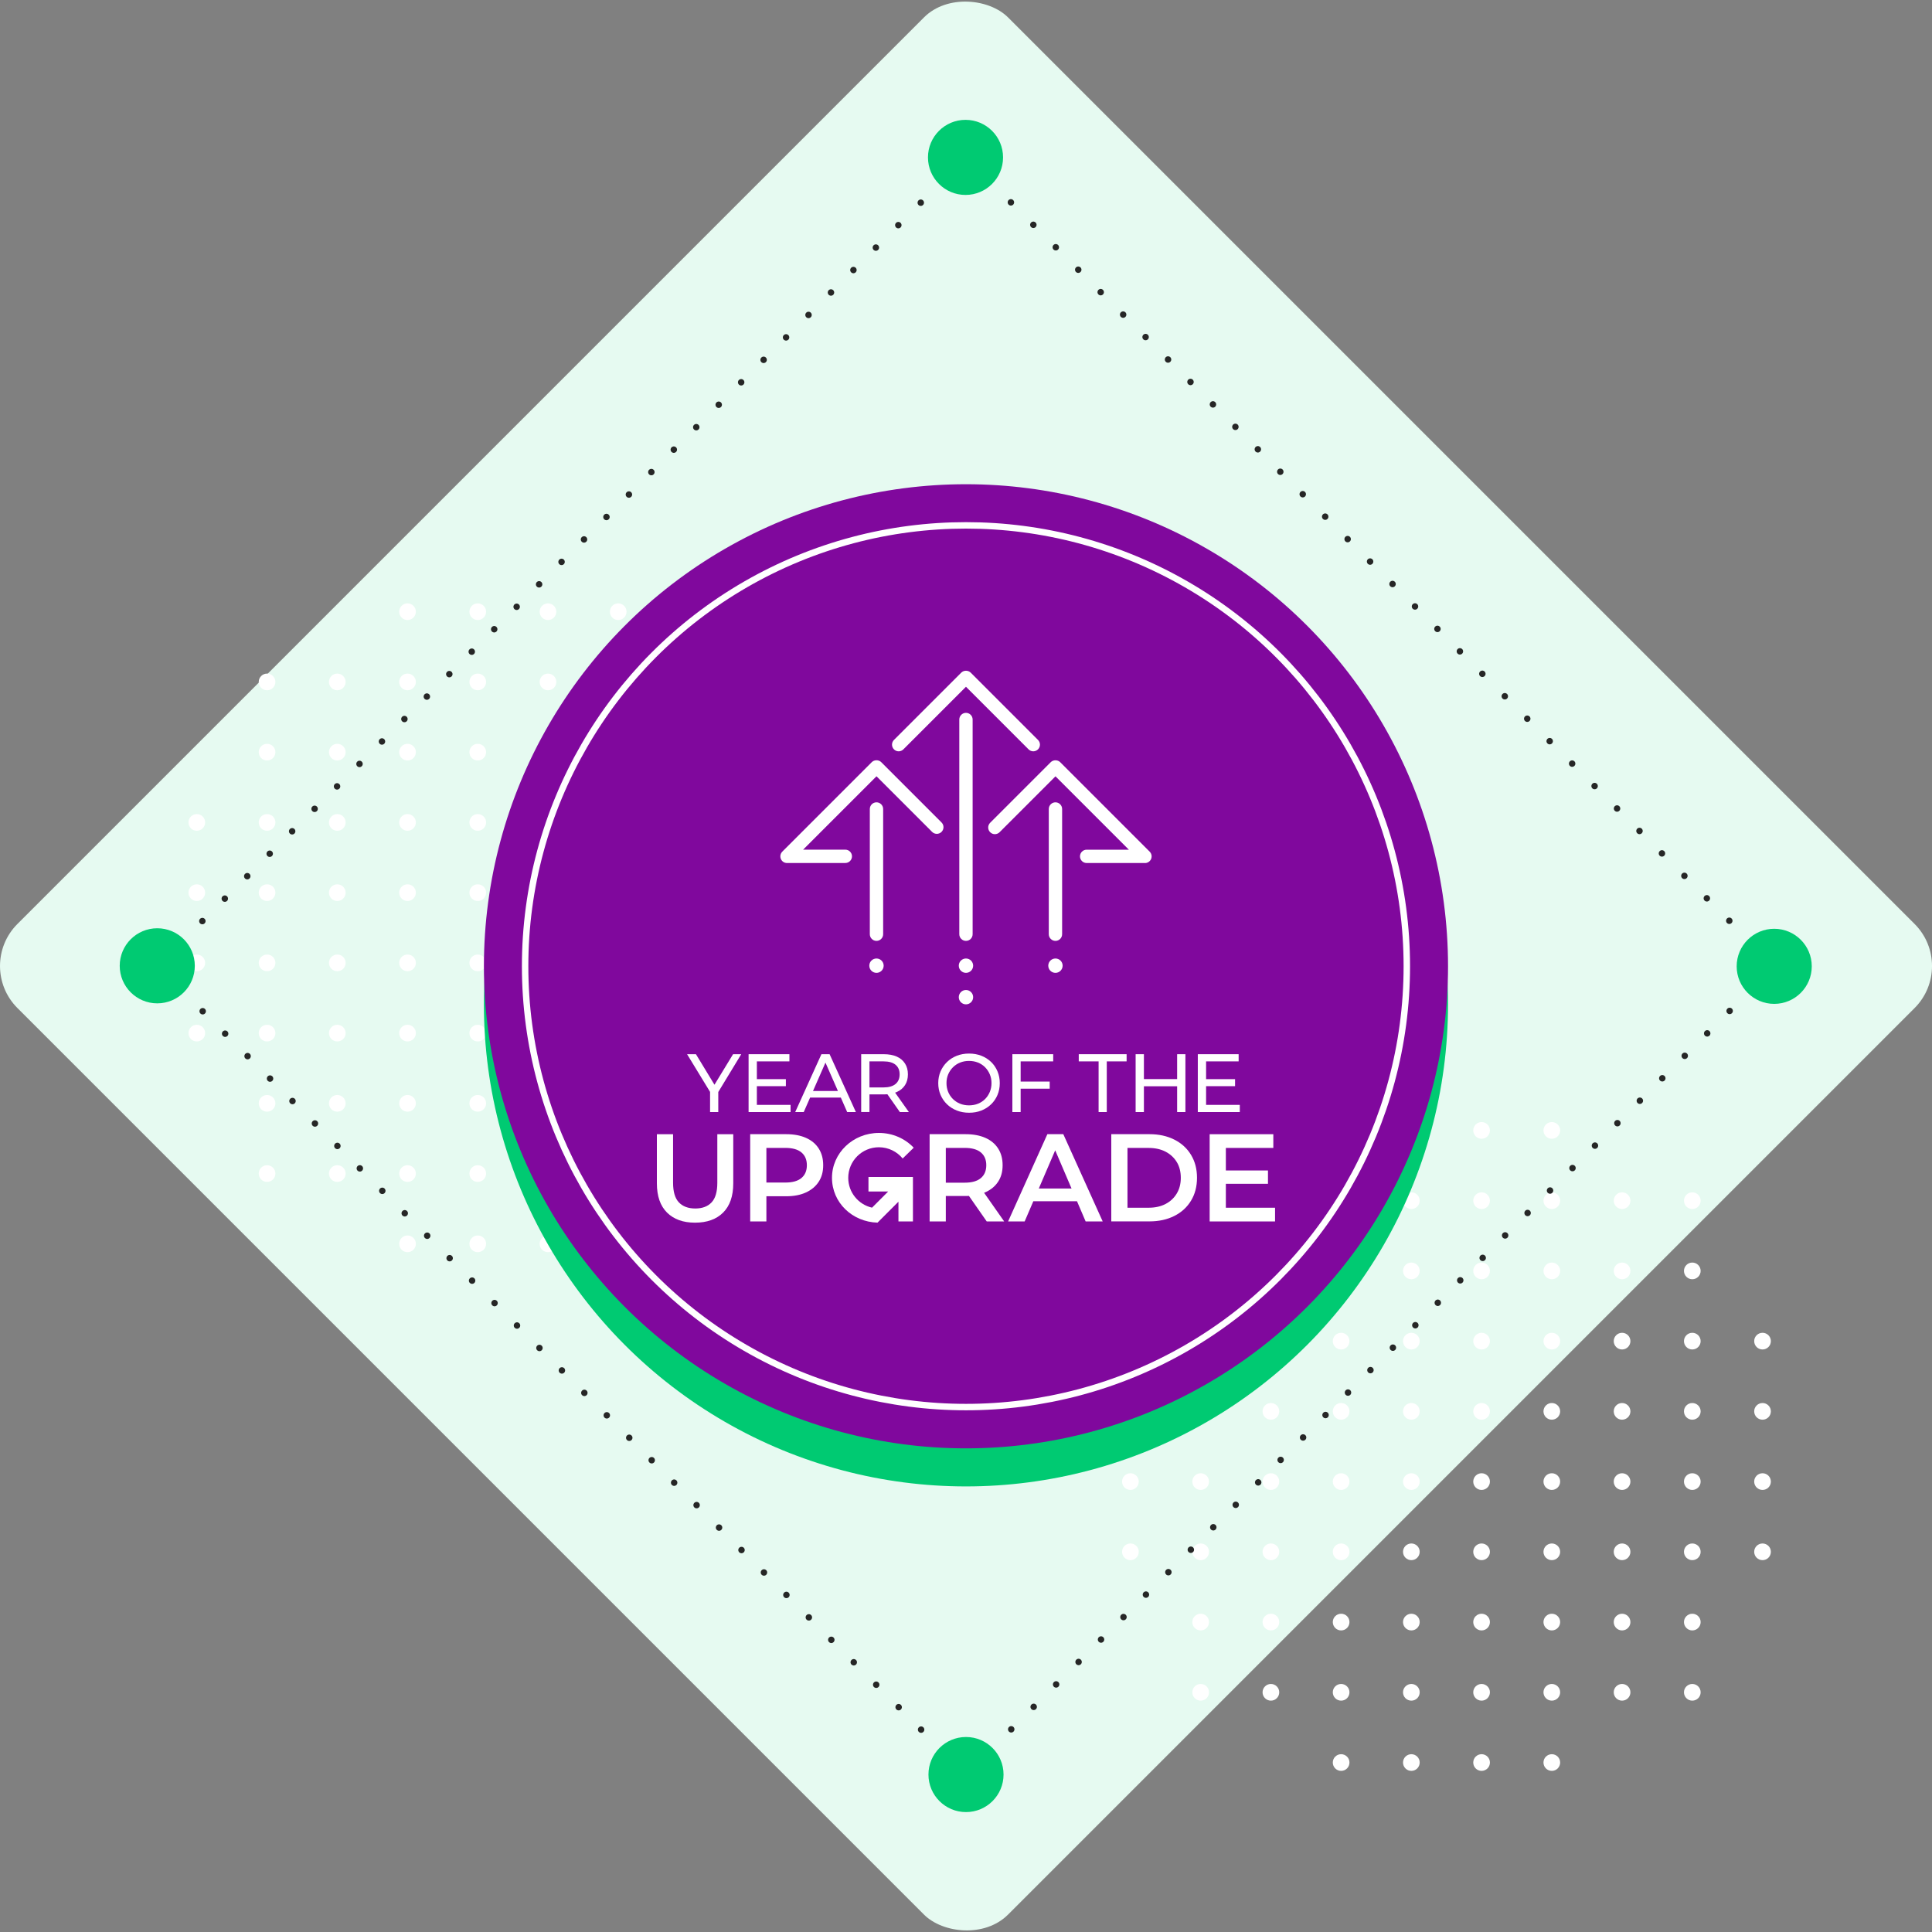 <?xml version="1.0" encoding="UTF-8"?>
<svg id="Layer_1" data-name="Layer 1" xmlns="http://www.w3.org/2000/svg" viewBox="0 0 600 600">
  <rect x="0" y="0" width="600" height="600" fill="#808080" stroke="none"/>
  <defs>
    <style>
      .cls-1 {
        fill: #00ca72;
      }

      .cls-2 {
        stroke-dasharray: 0 9.86;
      }

      .cls-2, .cls-3 {
        stroke: #262626;
      }

      .cls-2, .cls-3, .cls-4 {
        fill: none;
        stroke-linecap: round;
        stroke-linejoin: round;
        stroke-width: 2px;
      }

      .cls-5 {
        fill: #80089d;
      }

      .cls-4 {
        stroke: #fff;
      }

      .cls-6 {
        fill: #fff;
      }

      .cls-7 {
        fill: #e6faf1;
      }
    </style>
  </defs>
  <rect class="cls-7" x="82.46" y="82.46" width="435.08" height="435.08" rx="18.46" ry="18.46" transform="translate(-124.26 300) rotate(-45)"/>
  <g>
    <circle class="cls-6" cx="547.37" cy="438.31" r="2.59"/>
    <circle class="cls-6" cx="525.56" cy="438.31" r="2.59"/>
    <circle class="cls-6" cx="503.75" cy="438.31" r="2.59"/>
    <circle class="cls-6" cx="481.93" cy="438.31" r="2.59"/>
    <circle class="cls-6" cx="460.12" cy="438.31" r="2.59"/>
    <circle class="cls-6" cx="547.37" cy="416.5" r="2.59"/>
    <circle class="cls-6" cx="525.56" cy="416.5" r="2.59"/>
    <circle class="cls-6" cx="503.75" cy="416.5" r="2.59"/>
    <circle class="cls-6" cx="481.93" cy="416.5" r="2.59"/>
    <circle class="cls-6" cx="460.12" cy="416.5" r="2.59"/>
    <circle class="cls-6" cx="525.56" cy="394.69" r="2.59"/>
    <circle class="cls-6" cx="503.75" cy="394.69" r="2.59"/>
    <circle class="cls-6" cx="481.93" cy="394.69" r="2.59"/>
    <circle class="cls-6" cx="460.12" cy="394.69" r="2.59"/>
    <circle class="cls-6" cx="525.56" cy="372.88" r="2.59"/>
    <circle class="cls-6" cx="503.75" cy="372.88" r="2.59"/>
    <circle class="cls-6" cx="481.93" cy="372.88" r="2.59"/>
    <circle class="cls-6" cx="460.12" cy="372.88" r="2.59"/>
    <circle class="cls-6" cx="481.93" cy="351.06" r="2.59"/>
    <circle class="cls-6" cx="460.12" cy="351.06" r="2.59"/>
    <circle class="cls-6" cx="438.31" cy="351.06" r="2.59"/>
    <circle class="cls-6" cx="438.31" cy="372.88" r="2.59"/>
    <circle class="cls-6" cx="438.31" cy="394.69" r="2.59"/>
    <circle class="cls-6" cx="438.31" cy="416.5" r="2.59"/>
    <circle class="cls-6" cx="438.31" cy="438.31" r="2.59"/>
    <circle class="cls-6" cx="416.5" cy="438.31" r="2.59"/>
    <circle class="cls-6" cx="394.69" cy="438.31" r="2.59"/>
    <circle class="cls-6" cx="372.88" cy="438.31" r="2.59"/>
    <circle class="cls-6" cx="351.06" cy="438.31" r="2.59"/>
    <circle class="cls-6" cx="416.5" cy="416.5" r="2.59"/>
    <circle class="cls-6" cx="394.69" cy="416.5" r="2.59"/>
    <circle class="cls-6" cx="372.88" cy="416.5" r="2.59"/>
    <circle class="cls-6" cx="351.06" cy="416.5" r="2.59"/>
    <circle class="cls-6" cx="416.5" cy="394.69" r="2.59"/>
    <circle class="cls-6" cx="394.69" cy="394.69" r="2.59"/>
    <circle class="cls-6" cx="372.88" cy="394.69" r="2.59"/>
    <circle class="cls-6" cx="416.5" cy="372.88" r="2.59"/>
    <circle class="cls-6" cx="394.69" cy="372.88" r="2.59"/>
    <circle class="cls-6" cx="372.88" cy="372.88" r="2.59"/>
    <circle class="cls-6" cx="416.5" cy="351.06" r="2.59"/>
    <circle class="cls-6" cx="481.93" cy="547.37" r="2.59"/>
    <circle class="cls-6" cx="460.12" cy="547.37" r="2.59"/>
    <circle class="cls-6" cx="525.56" cy="525.56" r="2.59"/>
    <circle class="cls-6" cx="503.75" cy="525.56" r="2.59"/>
    <circle class="cls-6" cx="481.93" cy="525.56" r="2.59"/>
    <circle class="cls-6" cx="460.12" cy="525.56" r="2.59"/>
    <circle class="cls-6" cx="525.56" cy="503.75" r="2.59"/>
    <circle class="cls-6" cx="503.75" cy="503.75" r="2.59"/>
    <circle class="cls-6" cx="481.93" cy="503.75" r="2.59"/>
    <circle class="cls-6" cx="460.12" cy="503.75" r="2.59"/>
    <circle class="cls-6" cx="547.37" cy="481.93" r="2.59"/>
    <circle class="cls-6" cx="525.56" cy="481.93" r="2.59"/>
    <circle class="cls-6" cx="503.75" cy="481.93" r="2.59"/>
    <circle class="cls-6" cx="481.93" cy="481.93" r="2.59"/>
    <circle class="cls-6" cx="460.12" cy="481.93" r="2.59"/>
    <circle class="cls-6" cx="547.37" cy="460.12" r="2.59"/>
    <circle class="cls-6" cx="525.56" cy="460.12" r="2.59"/>
    <circle class="cls-6" cx="503.75" cy="460.12" r="2.59"/>
    <circle class="cls-6" cx="481.93" cy="460.12" r="2.59"/>
    <circle class="cls-6" cx="460.12" cy="460.12" r="2.59"/>
    <circle class="cls-6" cx="438.31" cy="460.12" r="2.59"/>
    <circle class="cls-6" cx="438.31" cy="481.93" r="2.59"/>
    <circle class="cls-6" cx="438.31" cy="503.75" r="2.59"/>
    <circle class="cls-6" cx="438.31" cy="525.56" r="2.59"/>
    <circle class="cls-6" cx="438.31" cy="547.37" r="2.59"/>
    <circle class="cls-6" cx="416.5" cy="547.37" r="2.59"/>
    <circle class="cls-6" cx="416.5" cy="525.56" r="2.59"/>
    <circle class="cls-6" cx="394.69" cy="525.56" r="2.59"/>
    <circle class="cls-6" cx="372.88" cy="525.56" r="2.59"/>
    <circle class="cls-6" cx="416.5" cy="503.75" r="2.59"/>
    <circle class="cls-6" cx="394.69" cy="503.75" r="2.59"/>
    <circle class="cls-6" cx="372.88" cy="503.75" r="2.59"/>
    <circle class="cls-6" cx="416.5" cy="481.93" r="2.59"/>
    <circle class="cls-6" cx="394.69" cy="481.93" r="2.59"/>
    <circle class="cls-6" cx="372.88" cy="481.93" r="2.59"/>
    <circle class="cls-6" cx="351.06" cy="481.93" r="2.59"/>
    <circle class="cls-6" cx="416.5" cy="460.12" r="2.59"/>
    <circle class="cls-6" cx="394.69" cy="460.12" r="2.59"/>
    <circle class="cls-6" cx="372.88" cy="460.12" r="2.59"/>
    <circle class="cls-6" cx="351.06" cy="460.12" r="2.59"/>
  </g>
  <g>
    <circle class="cls-6" cx="257.43" cy="277.22" r="2.59"/>
    <circle class="cls-6" cx="235.62" cy="277.22" r="2.59"/>
    <circle class="cls-6" cx="213.81" cy="277.22" r="2.59"/>
    <circle class="cls-6" cx="191.99" cy="277.22" r="2.59"/>
    <circle class="cls-6" cx="170.18" cy="277.22" r="2.59"/>
    <circle class="cls-6" cx="257.43" cy="255.41" r="2.59"/>
    <circle class="cls-6" cx="235.62" cy="255.41" r="2.59"/>
    <circle class="cls-6" cx="213.81" cy="255.41" r="2.59"/>
    <circle class="cls-6" cx="191.99" cy="255.41" r="2.59"/>
    <circle class="cls-6" cx="170.18" cy="255.41" r="2.59"/>
    <circle class="cls-6" cx="235.62" cy="233.59" r="2.59"/>
    <circle class="cls-6" cx="213.81" cy="233.59" r="2.59"/>
    <circle class="cls-6" cx="191.99" cy="233.59" r="2.59"/>
    <circle class="cls-6" cx="170.18" cy="233.59" r="2.59"/>
    <circle class="cls-6" cx="235.62" cy="211.78" r="2.59"/>
    <circle class="cls-6" cx="213.81" cy="211.78" r="2.59"/>
    <circle class="cls-6" cx="191.99" cy="211.78" r="2.59"/>
    <circle class="cls-6" cx="170.18" cy="211.78" r="2.59"/>
    <circle class="cls-6" cx="191.99" cy="189.97" r="2.59"/>
    <circle class="cls-6" cx="170.18" cy="189.97" r="2.59"/>
    <circle class="cls-6" cx="148.37" cy="189.97" r="2.59"/>
    <circle class="cls-6" cx="148.37" cy="211.78" r="2.59"/>
    <circle class="cls-6" cx="148.37" cy="233.59" r="2.59"/>
    <circle class="cls-6" cx="148.37" cy="255.41" r="2.59"/>
    <circle class="cls-6" cx="148.37" cy="277.22" r="2.59"/>
    <circle class="cls-6" cx="126.56" cy="277.22" r="2.59"/>
    <circle class="cls-6" cx="104.75" cy="277.22" r="2.59"/>
    <circle class="cls-6" cx="82.94" cy="277.22" r="2.59"/>
    <circle class="cls-6" cx="61.12" cy="277.22" r="2.59"/>
    <circle class="cls-6" cx="126.56" cy="255.41" r="2.59"/>
    <circle class="cls-6" cx="104.75" cy="255.41" r="2.59"/>
    <circle class="cls-6" cx="82.94" cy="255.41" r="2.59"/>
    <circle class="cls-6" cx="61.12" cy="255.41" r="2.59"/>
    <circle class="cls-6" cx="126.56" cy="233.59" r="2.59"/>
    <circle class="cls-6" cx="104.75" cy="233.59" r="2.59"/>
    <circle class="cls-6" cx="82.94" cy="233.59" r="2.59"/>
    <circle class="cls-6" cx="126.56" cy="211.78" r="2.59"/>
    <circle class="cls-6" cx="104.75" cy="211.78" r="2.59"/>
    <circle class="cls-6" cx="82.94" cy="211.78" r="2.59"/>
    <circle class="cls-6" cx="126.56" cy="189.97" r="2.59"/>
    <circle class="cls-6" cx="191.99" cy="386.28" r="2.59"/>
    <circle class="cls-6" cx="170.18" cy="386.28" r="2.59"/>
    <circle class="cls-6" cx="235.62" cy="364.46" r="2.59"/>
    <circle class="cls-6" cx="213.81" cy="364.46" r="2.59"/>
    <circle class="cls-6" cx="191.99" cy="364.46" r="2.59"/>
    <circle class="cls-6" cx="170.18" cy="364.46" r="2.59"/>
    <circle class="cls-6" cx="235.62" cy="342.65" r="2.59"/>
    <circle class="cls-6" cx="213.81" cy="342.65" r="2.59"/>
    <circle class="cls-6" cx="191.99" cy="342.65" r="2.59"/>
    <circle class="cls-6" cx="170.18" cy="342.65" r="2.59"/>
    <circle class="cls-6" cx="257.43" cy="320.84" r="2.59"/>
    <circle class="cls-6" cx="235.62" cy="320.84" r="2.59"/>
    <circle class="cls-6" cx="213.81" cy="320.84" r="2.59"/>
    <circle class="cls-6" cx="191.99" cy="320.84" r="2.59"/>
    <circle class="cls-6" cx="170.18" cy="320.84" r="2.59"/>
    <circle class="cls-6" cx="257.43" cy="299.03" r="2.59"/>
    <circle class="cls-6" cx="235.62" cy="299.03" r="2.59"/>
    <circle class="cls-6" cx="213.81" cy="299.03" r="2.59"/>
    <circle class="cls-6" cx="191.99" cy="299.03" r="2.59"/>
    <circle class="cls-6" cx="170.18" cy="299.03" r="2.59"/>
    <circle class="cls-6" cx="148.37" cy="299.03" r="2.59"/>
    <circle class="cls-6" cx="148.37" cy="320.84" r="2.59"/>
    <circle class="cls-6" cx="148.37" cy="342.65" r="2.59"/>
    <circle class="cls-6" cx="148.37" cy="364.46" r="2.59"/>
    <circle class="cls-6" cx="148.37" cy="386.28" r="2.59"/>
    <circle class="cls-6" cx="126.56" cy="386.28" r="2.59"/>
    <circle class="cls-6" cx="126.56" cy="364.46" r="2.59"/>
    <circle class="cls-6" cx="104.75" cy="364.46" r="2.59"/>
    <circle class="cls-6" cx="82.94" cy="364.46" r="2.59"/>
    <circle class="cls-6" cx="126.56" cy="342.65" r="2.59"/>
    <circle class="cls-6" cx="104.75" cy="342.65" r="2.59"/>
    <circle class="cls-6" cx="82.94" cy="342.65" r="2.59"/>
    <circle class="cls-6" cx="126.56" cy="320.84" r="2.59"/>
    <circle class="cls-6" cx="104.75" cy="320.84" r="2.59"/>
    <circle class="cls-6" cx="82.94" cy="320.84" r="2.59"/>
    <circle class="cls-6" cx="61.12" cy="320.84" r="2.59"/>
    <circle class="cls-6" cx="126.56" cy="299.03" r="2.59"/>
    <circle class="cls-6" cx="104.75" cy="299.03" r="2.59"/>
    <circle class="cls-6" cx="82.94" cy="299.03" r="2.59"/>
    <circle class="cls-6" cx="61.12" cy="299.03" r="2.59"/>
  </g>
  <circle class="cls-1" cx="299.99" cy="311.91" r="149.71"/>
  <circle class="cls-5" cx="299.99" cy="300.09" r="149.71"/>
  <circle class="cls-4" cx="299.99" cy="300.07" r="136.91"/>
  <g>
    <line class="cls-3" x1="551.1" y1="300" x2="551.1" y2="300"/>
    <line class="cls-2" x1="544.13" y1="306.98" x2="303.49" y2="547.61"/>
    <line class="cls-3" x1="300" y1="551.1" x2="300" y2="551.1"/>
    <line class="cls-2" x1="293.03" y1="544.12" x2="52.39" y2="303.49"/>
    <line class="cls-3" x1="48.9" y1="300" x2="48.9" y2="300"/>
    <line class="cls-2" x1="55.87" y1="293.02" x2="296.51" y2="52.39"/>
    <line class="cls-3" x1="300" y1="48.9" x2="300" y2="48.9"/>
    <line class="cls-2" x1="306.97" y1="55.87" x2="547.61" y2="296.51"/>
  </g>
  <circle class="cls-1" cx="299.85" cy="48.88" r="11.66"/>
  <circle class="cls-1" cx="551" cy="300.1" r="11.66"/>
  <circle class="cls-1" cx="48.84" cy="299.94" r="11.66"/>
  <circle class="cls-1" cx="300" cy="551.1" r="11.66"/>
  <g>
    <g>
      <path class="cls-6" d="M220.52,345.36v-6.88l.59,1.59-7.73-12.68h2.75l6.5,10.71h-1.49l6.52-10.71h2.54l-7.7,12.68.57-1.59v6.88h-2.54Z"/>
      <path class="cls-6" d="M235.05,343.13h10.47v2.23h-13.04v-17.97h12.68v2.23h-10.11v13.5ZM234.82,335.14h9.24v2.18h-9.24v-2.18Z"/>
      <path class="cls-6" d="M246.96,345.36l8.14-17.97h2.54l8.16,17.97h-2.7l-7.26-16.53h1.03l-7.26,16.53h-2.64ZM250.43,340.87l.69-2.05h10.11l.74,2.05h-11.55Z"/>
      <path class="cls-6" d="M267.45,345.36v-17.97h7.01c1.57,0,2.92.25,4.03.74,1.11.5,1.97,1.22,2.57,2.16s.9,2.06.9,3.36-.3,2.42-.9,3.35c-.6.93-1.45,1.65-2.57,2.14-1.11.5-2.46.74-4.03.74h-5.6l1.16-1.18v6.65h-2.57ZM270.02,338.97l-1.16-1.26h5.52c1.64,0,2.89-.36,3.74-1.07.85-.71,1.27-1.71,1.27-2.99s-.42-2.28-1.27-2.98c-.85-.7-2.09-1.05-3.74-1.05h-5.52l1.16-1.28v10.63ZM279.46,345.36l-4.57-6.52h2.75l4.62,6.52h-2.8Z"/>
      <path class="cls-6" d="M300.95,345.57c-1.37,0-2.64-.23-3.81-.69s-2.19-1.11-3.04-1.94c-.86-.83-1.52-1.8-2-2.91-.48-1.11-.72-2.33-.72-3.65s.24-2.53.72-3.65c.48-1.11,1.15-2.08,2-2.91.86-.83,1.86-1.48,3.03-1.94,1.16-.46,2.44-.69,3.83-.69s2.64.23,3.8.68c1.16.45,2.17,1.1,3.03,1.92.86.83,1.52,1.81,1.99,2.93.47,1.12.71,2.34.71,3.66s-.24,2.56-.71,3.67-1.13,2.08-1.99,2.91-1.87,1.47-3.03,1.93-2.43.68-3.8.68ZM300.93,343.28c1.01,0,1.94-.17,2.79-.51.85-.34,1.58-.83,2.21-1.45.62-.63,1.11-1.36,1.46-2.2s.53-1.75.53-2.75-.18-1.9-.53-2.73-.84-1.56-1.46-2.19c-.63-.63-1.36-1.12-2.21-1.46-.85-.34-1.78-.51-2.79-.51s-1.91.17-2.76.51c-.85.34-1.59.83-2.22,1.46s-1.13,1.37-1.48,2.19c-.35.83-.53,1.74-.53,2.73s.18,1.91.53,2.75c.35.84.84,1.57,1.48,2.2.63.62,1.37,1.11,2.22,1.45s1.77.51,2.76.51Z"/>
      <path class="cls-6" d="M316.97,345.36h-2.57v-17.97h12.68v2.23h-10.11v15.74ZM316.72,335.89h9.27v2.21h-9.27v-2.21Z"/>
      <path class="cls-6" d="M341.18,345.36v-15.74h-6.16v-2.23h14.86v2.23h-6.16v15.74h-2.54Z"/>
      <path class="cls-6" d="M355.25,345.36h-2.57v-17.97h2.57v17.97ZM365.8,337.35h-10.81v-2.23h10.81v2.23ZM365.57,327.39h2.57v17.97h-2.57v-17.97Z"/>
      <path class="cls-6" d="M374.56,343.13h10.47v2.23h-13.04v-17.97h12.68v2.23h-10.11v13.5ZM374.32,335.14h9.24v2.18h-9.24v-2.18Z"/>
    </g>
    <g>
      <path class="cls-6" d="M262.52,268.02h-18.11c-.84,0-1.59-.5-1.91-1.28-.32-.77-.14-1.66.45-2.26l27.79-27.79c.78-.78,2.15-.78,2.93,0l18.73,18.73c.81.81.81,2.12,0,2.93-.81.81-2.12.81-2.93,0l-17.27-17.27-22.79,22.79h13.11c1.14,0,2.07.93,2.07,2.07s-.93,2.07-2.07,2.07Z"/>
      <path class="cls-6" d="M355.58,268.02h-18.11c-1.14,0-2.07-.93-2.07-2.07s.93-2.07,2.07-2.07h13.11l-22.79-22.79-17.36,17.36c-.81.81-2.12.81-2.93,0-.81-.81-.81-2.12,0-2.93l18.82-18.82c.78-.78,2.15-.78,2.93,0l27.79,27.79c.59.59.77,1.48.45,2.26-.32.77-1.08,1.28-1.91,1.28Z"/>
      <path class="cls-6" d="M279.09,233.33c-.53,0-1.06-.2-1.46-.61-.81-.81-.81-2.12,0-2.93l20.9-20.9c.78-.78,2.15-.78,2.93,0l20.9,20.9c.81.81.81,2.12,0,2.93-.81.81-2.12.81-2.93,0l-19.44-19.44-19.44,19.44c-.4.4-.93.61-1.46.61Z"/>
      <path class="cls-6" d="M299.99,292.2c-1.14,0-2.07-.93-2.07-2.07v-66.68c0-1.14.93-2.07,2.07-2.07s2.07.93,2.07,2.07v66.68c0,1.14-.93,2.07-2.07,2.07Z"/>
      <path class="cls-6" d="M327.78,292.2c-1.14,0-2.07-.93-2.07-2.07v-38.89c0-1.14.93-2.07,2.07-2.07s2.07.93,2.07,2.07v38.89c0,1.14-.93,2.07-2.07,2.07Z"/>
      <path class="cls-6" d="M272.2,292.2c-1.14,0-2.07-.93-2.07-2.07v-38.89c0-1.14.93-2.07,2.07-2.07s2.07.93,2.07,2.07v38.89c0,1.14-.93,2.07-2.07,2.07Z"/>
      <circle class="cls-6" cx="299.99" cy="299.9" r="2.23"/>
      <circle class="cls-6" cx="272.2" cy="299.9" r="2.23"/>
      <circle class="cls-6" cx="327.78" cy="299.9" r="2.23"/>
      <circle class="cls-6" cx="299.99" cy="309.68" r="2.23"/>
    </g>
    <g>
      <path class="cls-6" d="M269.7,370.03h6.13l-5.01,5.02c-4.23-.96-7.39-4.74-7.39-9.26,0-5.24,4.26-9.5,9.52-9.5,2.97,0,5.63,1.36,7.38,3.49l3.43-3.35c-2.67-2.82-6.52-4.59-10.81-4.59-8.05,0-14.57,6.24-14.57,13.94s6.3,13.7,14.14,13.92l6.5-6.5v6.13h4.5v-13.81h-13.81v4.5Z"/>
      <g>
        <path class="cls-6" d="M215.84,379.71c-3.69,0-6.58-1.04-8.69-3.13-2.1-2.09-3.15-5.12-3.15-9.09v-15.25h5.03v15.09c0,2.79.6,4.81,1.8,6.08,1.2,1.26,2.9,1.9,5.09,1.9s3.88-.63,5.07-1.9c1.19-1.26,1.78-3.29,1.78-6.08v-15.09h4.95v15.25c0,3.97-1.05,7-3.15,9.09-2.1,2.09-5.01,3.13-8.73,3.13Z"/>
        <path class="cls-6" d="M232.98,379.32v-27.09h11.14c2.4,0,4.46.38,6.17,1.14,1.72.76,3.04,1.86,3.97,3.31.93,1.45,1.39,3.17,1.39,5.19s-.46,3.7-1.39,5.13c-.93,1.43-2.25,2.54-3.97,3.33-1.72.79-3.77,1.18-6.17,1.18h-8.32l2.21-2.32v10.14h-5.03ZM238.01,369.73l-2.21-2.48h8.09c2.22,0,3.89-.47,5.01-1.41,1.12-.94,1.68-2.26,1.68-3.97s-.56-3.02-1.68-3.97c-1.12-.94-2.79-1.41-5.01-1.41h-8.09l2.21-2.48v15.71Z"/>
        <path class="cls-6" d="M288.7,379.32v-27.09h11.14c2.4,0,4.46.38,6.17,1.14,1.72.76,3.04,1.86,3.97,3.31.93,1.45,1.39,3.17,1.39,5.19s-.46,3.69-1.39,5.11c-.93,1.42-2.25,2.52-3.97,3.29s-3.77,1.16-6.17,1.16h-8.32l2.21-2.24v10.14h-5.03ZM293.73,369.73l-2.21-2.44h8.09c2.22,0,3.89-.48,5.01-1.43,1.12-.95,1.68-2.28,1.68-3.99s-.56-3.02-1.68-3.97c-1.12-.94-2.79-1.41-5.01-1.41h-8.09l2.21-2.48v15.71ZM306.43,379.32l-6.85-9.83h5.38l6.89,9.83h-5.42Z"/>
        <path class="cls-6" d="M313.08,379.32l12.19-27.09h4.95l12.23,27.09h-5.3l-10.45-24.42h2.01l-10.49,24.42h-5.15ZM318.69,373.05l1.39-3.95h14.59l1.35,3.95h-17.34Z"/>
        <path class="cls-6" d="M345.12,379.32v-27.09h11.88c2.89,0,5.45.56,7.68,1.68,2.23,1.12,3.97,2.7,5.2,4.74,1.24,2.04,1.86,4.41,1.86,7.12s-.62,5.08-1.86,7.12-2.97,3.62-5.2,4.74c-2.23,1.12-4.79,1.68-7.68,1.68h-11.88ZM350.15,375.07h6.54c2.04,0,3.8-.39,5.28-1.16,1.48-.77,2.64-1.86,3.48-3.25.84-1.39,1.26-3.02,1.26-4.88s-.42-3.55-1.26-4.91c-.84-1.37-2-2.44-3.48-3.21-1.48-.77-3.24-1.16-5.28-1.16h-6.54v18.57Z"/>
        <path class="cls-6" d="M380.7,375.07h15.28v4.26h-20.31v-27.09h19.77v4.26h-14.74v18.57ZM380.31,363.5h13.47v4.14h-13.47v-4.14Z"/>
      </g>
    </g>
  </g>
</svg>